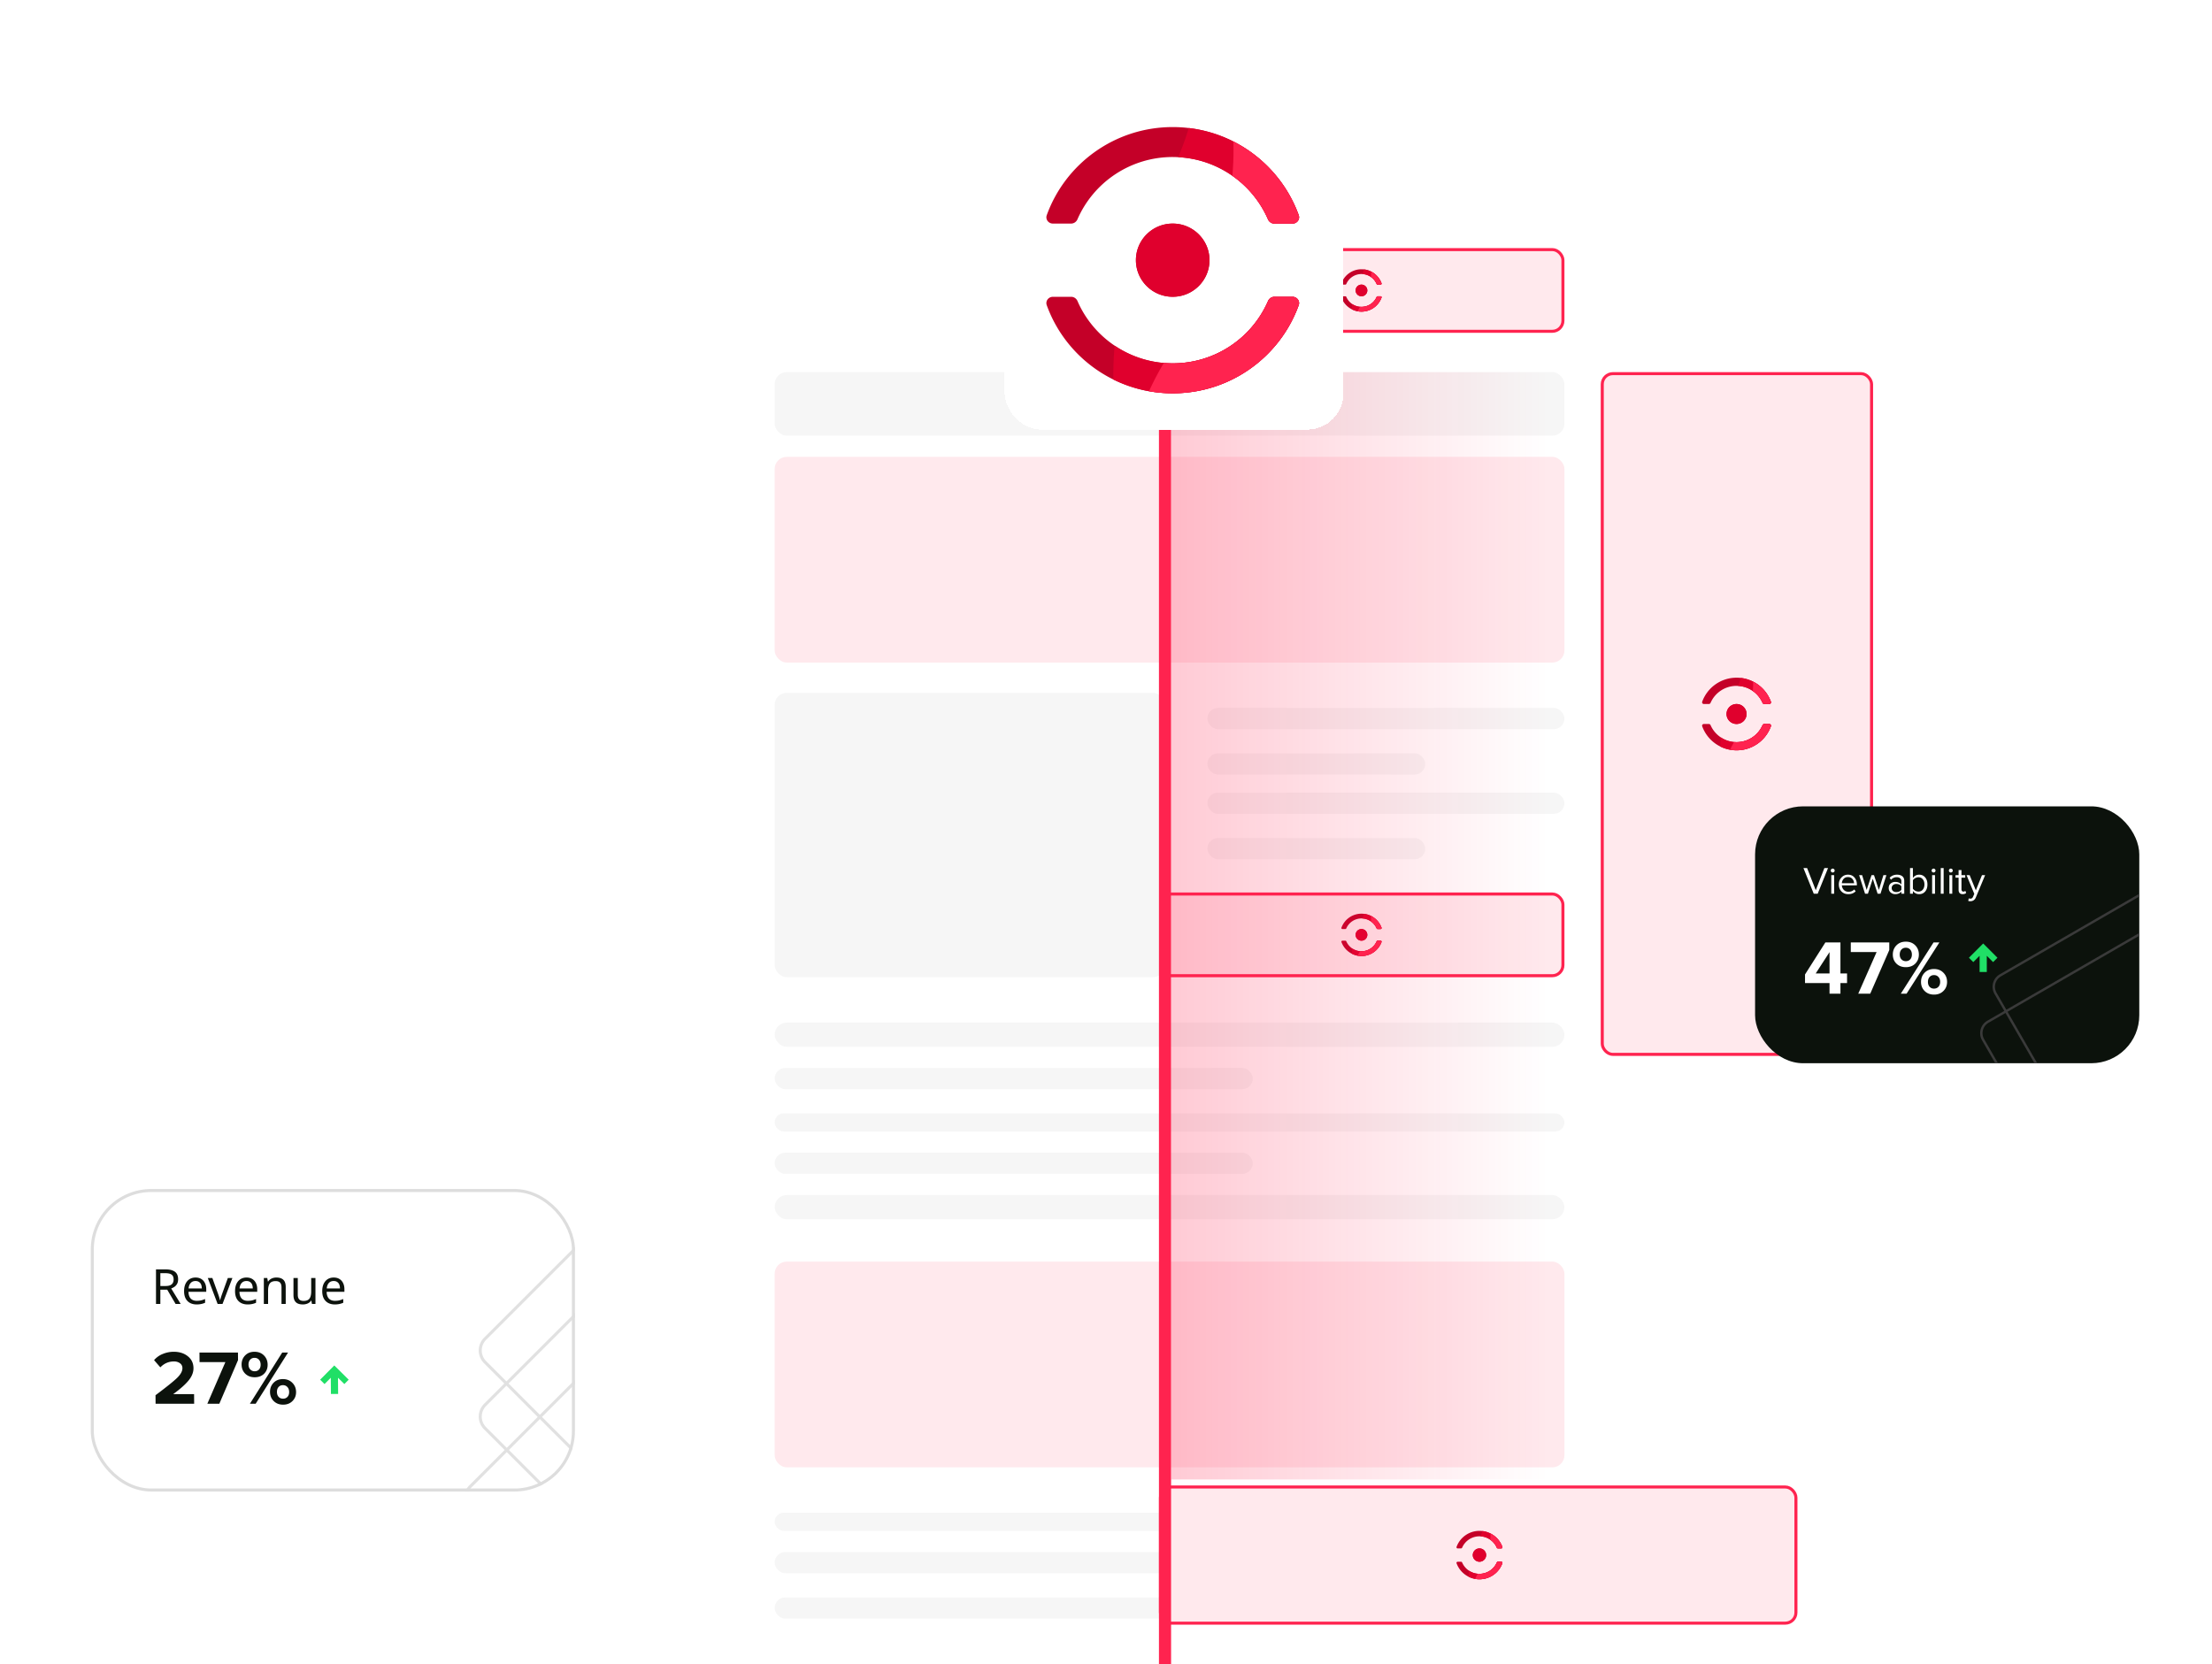 <svg width="731" height="550" viewBox="0 0 731 550" fill="none" xmlns="http://www.w3.org/2000/svg"><g clip-path="url(#a)"><rect x="123" y="74" width="516" height="476" rx="12" fill="#fff"/><rect x="383.5" y="82.5" width="133" height="27" rx="3.5" fill="#ffe9ed" stroke="#ff234f"/><rect x="383.5" y="295.5" width="133" height="27" rx="3.5" fill="#ffe9ed" stroke="#ff234f"/><g clip-path="url(#b)"><path d="M456.228 97.925h-.956a.37.37 0 0 0-.334.224 5.45 5.45 0 0 1-5.479 3.256 5.4 5.4 0 0 1-2.586-.912 5.45 5.45 0 0 1-1.952-2.344.37.37 0 0 0-.334-.224h-.958c-.235 0-.403.222-.324.441a7.042 7.042 0 0 0 6.623 4.634 7.04 7.04 0 0 0 6.624-4.634c.079-.217-.091-.44-.324-.44m.324-4.291A7.035 7.035 0 0 0 449.928 89a7.03 7.03 0 0 0-6.623 4.634c-.079.219.089.44.324.44h.958a.37.37 0 0 0 .331-.223 5.46 5.46 0 0 1 5.298-3.267 5.447 5.447 0 0 1 4.72 3.268.37.37 0 0 0 .333.223h.959c.233 0 .403-.224.324-.441m-6.625.44A1.93 1.93 0 0 0 447.993 96a1.93 1.93 0 0 0 1.934 1.925 1.93 1.93 0 0 0 1.934-1.925 1.93 1.93 0 0 0-1.934-1.924" fill="#c40028"/><path d="M449.927 97.924a1.93 1.93 0 0 0 1.934-1.925 1.93 1.93 0 0 0-1.934-1.924 1.93 1.93 0 0 0-1.935 1.924 1.93 1.93 0 0 0 1.935 1.925M456.553 98.366A7.04 7.04 0 0 1 449.93 103a7.04 7.04 0 0 1-3.121-.724c-.01-.536.009-1.125.065-1.783a5.45 5.45 0 0 0 3.057.932 5.46 5.46 0 0 0 5.009-3.276.37.37 0 0 1 .333-.224h.956c.233 0 .403.224.324.441M450.217 90.584c.196-.46.381-.961.554-1.534a7.03 7.03 0 0 1 5.781 4.584c.08.217-.09.44-.323.44h-.959a.37.37 0 0 1-.334-.223 5.45 5.45 0 0 0-4.719-3.267" fill="#e0002d"/><path d="M456.553 98.366a7.04 7.04 0 0 1-6.624 4.634q-.639 0-1.247-.109c.252-.552.512-1.035.778-1.486q.234.02.471.02a5.45 5.45 0 0 0 5.008-3.276.37.37 0 0 1 .334-.224h.956c.233 0 .403.224.324.441M453.064 91.562a15 15 0 0 0 .052-1.804 7.03 7.03 0 0 1 3.437 3.876c.079.218-.09.44-.324.44h-.958a.37.37 0 0 1-.334-.222 5.45 5.45 0 0 0-1.873-2.29" fill="#ff234f"/></g><g clip-path="url(#c)"><path d="M456.228 310.925h-.956a.37.37 0 0 0-.334.224 5.45 5.45 0 0 1-5.479 3.256 5.4 5.4 0 0 1-2.586-.912 5.44 5.44 0 0 1-1.952-2.344.36.36 0 0 0-.334-.224h-.958c-.235 0-.403.222-.324.441a7.042 7.042 0 0 0 6.623 4.634 7.04 7.04 0 0 0 6.624-4.634c.079-.217-.091-.441-.324-.441m.324-4.291a7.04 7.04 0 0 0-6.624-4.634 7.03 7.03 0 0 0-6.623 4.634c-.079.219.089.441.324.441h.958a.37.37 0 0 0 .331-.224 5.46 5.46 0 0 1 5.298-3.267 5.43 5.43 0 0 1 2.847.978 5.44 5.44 0 0 1 1.873 2.289.37.37 0 0 0 .333.224h.959c.233 0 .403-.224.324-.441m-6.625.441a1.93 1.93 0 0 0-1.934 1.924 1.93 1.93 0 0 0 1.934 1.925 1.93 1.93 0 0 0 1.934-1.925 1.93 1.93 0 0 0-1.934-1.924" fill="#c40028"/><path d="M449.927 310.924a1.93 1.93 0 0 0 1.934-1.925 1.93 1.93 0 0 0-1.934-1.924 1.93 1.93 0 0 0-1.935 1.924 1.93 1.93 0 0 0 1.935 1.925M456.553 311.366A7.04 7.04 0 0 1 449.93 316a7.04 7.04 0 0 1-3.121-.724c-.01-.536.009-1.125.065-1.783a5.45 5.45 0 0 0 3.057.932 5.46 5.46 0 0 0 5.009-3.276.37.37 0 0 1 .333-.224h.956c.233 0 .403.224.324.441M450.217 303.584c.196-.46.381-.961.554-1.534a7.04 7.04 0 0 1 5.781 4.584c.08.217-.09.441-.323.441h-.959a.37.37 0 0 1-.334-.224 5.45 5.45 0 0 0-4.719-3.267" fill="#e0002d"/><path d="M456.553 311.366a7.04 7.04 0 0 1-6.624 4.634q-.639 0-1.247-.109c.252-.552.512-1.035.778-1.486q.234.02.471.02a5.45 5.45 0 0 0 5.008-3.276.37.37 0 0 1 .334-.224h.956c.233 0 .403.224.324.441M453.064 304.562c.059-.667.071-1.259.052-1.804a7.03 7.03 0 0 1 3.437 3.876c.079.217-.09.441-.324.441h-.958a.37.37 0 0 1-.334-.224 5.45 5.45 0 0 0-1.873-2.289" fill="#ff234f"/></g><rect x="256" y="417" width="261" height="68" rx="4" fill="#ffe9ed"/><rect x="256" y="151" width="261" height="68" rx="4" fill="#ffe9ed"/><rect x="256" y="123" width="261" height="21" rx="4" fill="#f6f6f6"/><rect x="256" y="229" width="129" height="94" rx="4" fill="#f6f6f6"/><rect x="399" y="234" width="118" height="7" rx="3.5" fill="#f6f6f6"/><rect x="256" y="338" width="261" height="8" rx="4" fill="#f6f6f6"/><rect x="256" y="395" width="261" height="8" rx="4" fill="#f6f6f6"/><rect x="399" y="262" width="118" height="7" rx="3.5" fill="#f6f6f6"/><rect x="256" y="368" width="261" height="6" rx="3" fill="#f6f6f6"/><rect x="256" y="513" width="261" height="7" rx="3.5" fill="#f6f6f6"/><rect x="399" y="249" width="72" height="7" rx="3.5" fill="#f6f6f6"/><rect x="256" y="353" width="158" height="7" rx="3.5" fill="#f6f6f6"/><rect x="256" y="500" width="158" height="6" rx="3" fill="#f6f6f6"/><rect x="399" y="277" width="72" height="7" rx="3.5" fill="#f6f6f6"/><rect x="256" y="381" width="158" height="7" rx="3.5" fill="#f6f6f6"/><rect x="256" y="528" width="158" height="7" rx="3.5" fill="#f6f6f6"/><path fill="url(#d)" d="M387 123h238v428H387z"/><rect x="529.5" y="123.5" width="89" height="225" rx="3.5" fill="#ffe9ed" stroke="#ff234f"/><g filter="url(#e)"><path fill="#fff" d="M387 477h252v74H387z"/></g><rect x="383.5" y="491.5" width="210" height="45" rx="3.5" fill="#ffe9ed" stroke="#ff234f"/><g clip-path="url(#f)"><path d="M496.118 516.2h-1.092a.42.42 0 0 0-.382.256 6.235 6.235 0 0 1-6.262 3.721 6.2 6.2 0 0 1-2.956-1.043 6.2 6.2 0 0 1-2.23-2.678.42.42 0 0 0-.382-.256h-1.095c-.268 0-.461.254-.37.504a8.03 8.03 0 0 0 7.569 5.296 8.04 8.04 0 0 0 7.57-5.296c.091-.248-.104-.504-.37-.504m.37-4.904a8.04 8.04 0 0 0-7.57-5.296 8.04 8.04 0 0 0-7.569 5.296c-.091.25.102.504.37.504h1.095a.42.42 0 0 0 .379-.256 6.23 6.23 0 0 1 6.054-3.734 6.2 6.2 0 0 1 3.254 1.118 6.2 6.2 0 0 1 2.14 2.616.42.42 0 0 0 .381.256h1.096c.266 0 .461-.256.37-.504m-7.571.504a2.205 2.205 0 0 0-2.211 2.199c0 1.214.99 2.2 2.211 2.2s2.21-.986 2.21-2.2-.99-2.199-2.21-2.199" fill="#c40028"/><path d="M488.918 516.199c1.221 0 2.21-.985 2.21-2.2a2.204 2.204 0 0 0-2.21-2.199 2.205 2.205 0 0 0-2.211 2.199c0 1.215.99 2.2 2.211 2.2M496.488 516.704a8.04 8.04 0 0 1-7.569 5.296 8 8 0 0 1-3.566-.828c-.012-.612.009-1.285.074-2.037a6.23 6.23 0 0 0 3.493 1.065 6.23 6.23 0 0 0 5.724-3.744.42.42 0 0 1 .382-.256h1.092c.267 0 .461.256.37.504M489.248 507.81c.224-.525.436-1.098.633-1.753a8.04 8.04 0 0 1 6.608 5.239c.09.248-.104.504-.37.504h-1.096a.42.42 0 0 1-.381-.256 6.23 6.23 0 0 0-5.394-3.734" fill="#e0002d"/><path d="M496.488 516.704a8.04 8.04 0 0 1-7.57 5.296q-.73 0-1.426-.124c.288-.632.586-1.184.89-1.699q.267.023.538.023a6.24 6.24 0 0 0 5.724-3.744.42.42 0 0 1 .382-.256h1.092c.266 0 .46.256.37.504M492.502 508.928c.067-.763.081-1.439.059-2.062a8.04 8.04 0 0 1 3.928 4.43c.091.248-.104.504-.37.504h-1.095a.42.42 0 0 1-.382-.256 6.2 6.2 0 0 0-2.14-2.616" fill="#ff234f"/></g><g clip-path="url(#g)"><path d="M584.678 239.3h-1.638a.63.63 0 0 0-.573.383 9.35 9.35 0 0 1-9.393 5.582 9.3 9.3 0 0 1-4.433-1.563 9.33 9.33 0 0 1-3.346-4.019.63.63 0 0 0-.572-.383h-1.644c-.402 0-.691.381-.555.756a12.05 12.05 0 0 0 6.006 6.702 12.06 12.06 0 0 0 5.349 1.242c5.23 0 9.681-3.311 11.354-7.944.136-.373-.155-.756-.555-.756m.555-7.356A12.05 12.05 0 0 0 573.879 224a12.06 12.06 0 0 0-11.355 7.944c-.136.375.153.756.555.756h1.644a.63.63 0 0 0 .567-.383 9.35 9.35 0 0 1 9.082-5.602c1.811.093 3.486.7 4.88 1.677a9.3 9.3 0 0 1 3.21 3.925.63.63 0 0 0 .573.383h1.643c.4 0 .691-.383.555-.756m-11.357.756a3.306 3.306 0 0 0-3.316 3.299 3.31 3.31 0 0 0 3.316 3.299 3.31 3.31 0 0 0 3.316-3.299 3.31 3.31 0 0 0-3.316-3.299" fill="#c40028"/><path d="M573.877 239.298a3.31 3.31 0 0 0 3.316-3.299 3.31 3.31 0 0 0-3.316-3.299 3.307 3.307 0 0 0-3.316 3.299 3.307 3.307 0 0 0 3.316 3.299M585.233 240.056A12.06 12.06 0 0 1 573.879 248c-1.922 0-3.738-.447-5.349-1.242a30 30 0 0 1 .111-3.056 9.34 9.34 0 0 0 5.24 1.598 9.35 9.35 0 0 0 8.587-5.617.63.63 0 0 1 .572-.383h1.638c.4 0 .691.383.555.756M574.371 226.715c.336-.788.654-1.647.95-2.629a12.06 12.06 0 0 1 9.911 7.858c.136.373-.155.756-.555.756h-1.643a.63.63 0 0 1-.573-.383 9.35 9.35 0 0 0-8.09-5.602" fill="#e0002d"/><path d="M585.232 240.056A12.06 12.06 0 0 1 573.877 248q-1.095-.001-2.139-.187c.432-.947.879-1.774 1.335-2.548q.4.034.807.035a9.35 9.35 0 0 0 8.586-5.617.63.63 0 0 1 .572-.383h1.639c.399 0 .691.383.555.756M579.252 228.392a25 25 0 0 0 .089-3.093 12.06 12.06 0 0 1 5.892 6.645c.135.373-.156.756-.555.756h-1.644a.63.63 0 0 1-.572-.383 9.3 9.3 0 0 0-3.21-3.925" fill="#ff234f"/></g><path fill="#ff234f" d="M383 74h4v477h-4z"/></g><g filter="url(#h)"><g clip-path="url(#i)"><rect x="30" y="381" width="160" height="100" rx="20" fill="#fff"/><path d="M223.643 313.979a5.5 5.5 0 0 1 7.777 0l51.515 51.515a5.5 5.5 0 0 1 .001 7.777l-51.516 51.515a5.5 5.5 0 0 1-7.778 0l-51.514-51.515a5.5 5.5 0 0 1 0-7.777z" stroke="#e1e1e1"/><path d="M211.838 378.972a5.5 5.5 0 0 1 7.777 0l51.515 51.514a5.5 5.5 0 0 1 .001 7.778l-51.516 51.514a5.5 5.5 0 0 1-7.778 0l-51.514-51.514a5.5 5.5 0 0 1 0-7.778z" stroke="#e1e1e1"/><path d="M211.838 400.827a5.5 5.5 0 0 1 7.777 0l51.515 51.515a5.5 5.5 0 0 1 .001 7.777l-51.516 51.515a5.5 5.5 0 0 1-7.778 0l-51.514-51.515a5.5 5.5 0 0 1 0-7.777z" stroke="#e1e1e1"/><path d="M206.939 427.804a5.5 5.5 0 0 1 7.778 0l51.514 51.514a5.5 5.5 0 0 1 .001 7.778l-51.515 51.514a5.5 5.5 0 0 1-7.779 0l-51.513-51.514a5.5 5.5 0 0 1 0-7.778z" stroke="#e1e1e1"/><path d="M54.704 407.576q1.425 0 2.336.368.928.352 1.376 1.072t.448 1.808q0 .912-.336 1.52a2.84 2.84 0 0 1-.864.976 4.8 4.8 0 0 1-1.088.56l3.136 5.12h-1.68l-2.768-4.72h-2.272V419h-1.44v-11.424zm-.08 1.248h-1.632v4.24h1.712q.928 0 1.52-.24.593-.256.864-.736.288-.48.288-1.2 0-.752-.304-1.2-.287-.448-.896-.656-.608-.208-1.552-.208m10.001 1.44q1.104 0 1.888.48.8.48 1.216 1.36.432.864.432 2.032v.848H62.29q.032 1.456.736 2.224.72.752 2 .752.816 0 1.44-.144a9 9 0 0 0 1.312-.448v1.232q-.656.288-1.296.416a7 7 0 0 1-1.52.144q-1.215 0-2.16-.496a3.52 3.52 0 0 1-1.456-1.472q-.512-.992-.512-2.416 0-1.408.464-2.416.48-1.008 1.328-1.552.864-.544 2-.544m-.016 1.152q-1.008 0-1.6.656-.576.64-.688 1.792h4.368q0-.736-.224-1.28a1.8 1.8 0 0 0-.688-.848q-.448-.32-1.168-.32M71.92 419l-3.247-8.576h1.504L72 415.48q.128.352.272.784t.256.832q.112.384.16.656h.064q.064-.271.176-.672.128-.4.272-.832.16-.432.272-.768l1.824-5.056H76.8L73.536 419zm9.55-8.736q1.104 0 1.888.48.8.48 1.216 1.36.432.864.432 2.032v.848h-5.872q.032 1.456.736 2.224.72.752 2 .752.816 0 1.44-.144a9 9 0 0 0 1.312-.448v1.232a6.3 6.3 0 0 1-1.296.416 7 7 0 0 1-1.52.144q-1.215 0-2.16-.496a3.52 3.52 0 0 1-1.456-1.472q-.512-.992-.512-2.416 0-1.408.464-2.416.48-1.008 1.328-1.552.864-.544 2-.544m-.016 1.152q-1.008 0-1.6.656-.576.64-.688 1.792h4.368q0-.736-.224-1.28a1.8 1.8 0 0 0-.688-.848q-.448-.32-1.168-.32m9.863-1.152q1.536 0 2.32.752.784.736.784 2.4V419h-1.392v-5.488q0-1.04-.464-1.552t-1.456-.512q-1.424 0-1.968.8-.543.8-.544 2.304V419h-1.408v-8.576h1.136l.208 1.168h.08q.288-.448.704-.736.432-.304.944-.448a3.9 3.9 0 0 1 1.056-.144m12.931.16V419h-1.152l-.208-1.136h-.064a2.3 2.3 0 0 1-.704.736 3 3 0 0 1-.944.416 4 4 0 0 1-1.072.144q-1.025 0-1.728-.32a2.25 2.25 0 0 1-1.04-1.024q-.352-.688-.352-1.776v-5.616h1.424v5.52q0 1.024.464 1.536.465.512 1.44.512.96 0 1.504-.352.56-.368.784-1.056.24-.704.24-1.696v-4.464zm6.034-.16q1.105 0 1.888.48.8.48 1.216 1.36.432.864.432 2.032v.848h-5.872q.033 1.456.736 2.224.72.752 2 .752.816 0 1.44-.144a9 9 0 0 0 1.312-.448v1.232a6.3 6.3 0 0 1-1.296.416 7 7 0 0 1-1.52.144q-1.215 0-2.16-.496a3.53 3.53 0 0 1-1.456-1.472q-.512-.992-.512-2.416 0-1.408.464-2.416.48-1.008 1.328-1.552.864-.544 2-.544m-.016 1.152q-1.008 0-1.6.656-.576.64-.688 1.792h4.368q0-.736-.224-1.28a1.8 1.8 0 0 0-.688-.848q-.447-.32-1.168-.32M64.164 451.979H51.416l-.023-2.817q5.4-4.034 7.139-5.734 1.764-1.726 1.751-3.223-.009-1.04-.826-1.624-.817-.583-1.935-.583-2.666 0-4.53 1.954l-2.076-2.386a7.4 7.4 0 0 1 2.904-2.055 9.5 9.5 0 0 1 3.6-.71q2.794 0 4.633 1.471 1.866 1.472 1.887 3.933.017 2.08-1.617 4.086-1.609 1.979-5.093 4.516h6.908zm8.319 0h-3.961l5.955-13.753h-8.532l-.026-3.172H78.64l.021 2.512zm11.683-8.754q-1.904 0-3.107-1.167-1.204-1.192-1.219-2.994-.015-1.827 1.169-3.045t3.088-1.218q1.93 0 3.133 1.218t1.219 3.045q.015 1.802-1.169 2.994-1.184 1.167-3.114 1.167m.326 8.754h-1.904l10.678-16.925h1.93zm12.157-.888q-1.185 1.193-3.088 1.193-1.905 0-3.108-1.193-1.204-1.192-1.219-2.994-.015-1.827 1.169-3.045t3.088-1.218 3.108 1.218q1.23 1.218 1.244 3.045.015 1.802-1.194 2.994m-12.499-9.845q.889 0 1.443-.584.553-.61.545-1.598-.008-1.041-.572-1.65t-1.453-.609-1.442.609-.545 1.65q.008.963.572 1.573.588.609 1.452.609m7.942 8.475q.564.583 1.452.583.89 0 1.443-.583.579-.61.57-1.624-.007-1.041-.597-1.65-.564-.609-1.453-.609-.888 0-1.442.609t-.545 1.65q.008 1.014.572 1.624" fill="#0c120c"/><path d="M111.743 448.744h-2.38l-.044-5.353-2.066 2.082-1.452-1.44 4.674-4.71 4.753 4.71-1.428 1.44-2.101-2.082z" fill="#20df66"/></g><rect x="30.5" y="381.5" width="159" height="99" rx="19.5" stroke="#ddd"/></g><g filter="url(#j)"><g clip-path="url(#k)"><rect x="580" y="257" width="126.97" height="84.911" rx="15.871" fill="#0c120c"/><path d="M711.132 283.95a4.365 4.365 0 0 1 5.963 1.598l28.906 50.067a4.365 4.365 0 0 1-1.597 5.963l-50.068 28.906a4.364 4.364 0 0 1-5.962-1.598l-28.907-50.067a4.367 4.367 0 0 1 1.598-5.963z" stroke="#3a3a3a" stroke-width=".794"/><path d="M707.023 299.282a4.366 4.366 0 0 1 5.963 1.598l28.906 50.067a4.366 4.366 0 0 1-1.598 5.963l-50.067 28.906a4.366 4.366 0 0 1-5.963-1.598l-28.906-50.067a4.364 4.364 0 0 1 1.598-5.962z" stroke="#3a3a3a" stroke-width=".794"/><path d="M600.696 285.871h-1.308l-3.403-8.469h1.207l2.856 7.314 2.857-7.314h1.206zm4.954-7.009a.625.625 0 0 1-.634-.635q0-.266.19-.457a.6.6 0 0 1 .444-.19.62.62 0 0 1 .457.19q.19.191.191.457a.625.625 0 0 1-.648.635m.483 7.009h-.952v-6.133h.952zm4.667.152q-1.371 0-2.247-.888-.876-.901-.876-2.337 0-1.345.863-2.272.863-.94 2.159-.94 1.359 0 2.146.94.8.927.8 2.349v.241h-4.965q.063.901.66 1.511t1.549.609q1.143 0 1.892-.774l.457.622q-.94.939-2.438.939m1.905-3.605a2.2 2.2 0 0 0-.533-1.41q-.521-.635-1.486-.635-.914 0-1.447.622a2.33 2.33 0 0 0-.559 1.423zm8.742 3.453h-.953l-1.6-4.926-1.599 4.926h-.953l-1.955-6.133h.99l1.499 4.889 1.612-4.889h.813l1.612 4.889 1.499-4.889h.99zm7.851 0h-.952v-.698q-.775.85-2.032.85a2.26 2.26 0 0 1-1.498-.546q-.648-.545-.648-1.485 0-.965.635-1.486a2.3 2.3 0 0 1 1.511-.533q1.308 0 2.032.838v-1.105q0-.609-.432-.952t-1.117-.343q-1.08 0-1.879.851l-.445-.66q.978-1.016 2.451-1.016 1.053 0 1.714.508.66.508.66 1.562zm-2.641-.533q1.143 0 1.689-.762v-1.155q-.546-.762-1.689-.762-.66 0-1.092.381-.419.368-.419.965 0 .584.419.965.432.368 1.092.368m5.502-1.13q.255.406.762.685.52.28 1.067.28.914 0 1.447-.66.534-.661.533-1.702 0-1.041-.533-1.701-.533-.673-1.447-.673-.546 0-1.067.292a2 2 0 0 0-.762.698zm0 1.663h-.952v-8.469h.952v3.263q.8-1.079 2.07-1.079 1.206 0 1.968.889.762.876.762 2.336 0 1.473-.762 2.349-.749.863-1.968.863-1.283 0-2.07-1.066zm6.821-7.009a.63.63 0 0 1-.635-.635q0-.266.191-.457a.6.6 0 0 1 .444-.19q.267 0 .457.19.19.191.191.457a.625.625 0 0 1-.648.635m.483 7.009h-.953v-6.133h.953zm2.851 0h-.952v-8.469h.952zm2.37-7.009a.625.625 0 0 1-.635-.635q0-.266.19-.457a.6.6 0 0 1 .445-.19q.267 0 .457.19.19.191.19.457a.625.625 0 0 1-.647.635m.482 7.009h-.952v-6.133h.952zm3.449.152q-.673 0-1.016-.368t-.343-1.066v-4.013h-1.015v-.838h1.015v-1.676h.953v1.676h1.244v.838h-1.244v3.81q0 .355.152.571.165.216.47.216.419 0 .647-.254l.28.711q-.42.393-1.143.393m1.84 2.248.153-.864q.229.102.52.102.33 0 .546-.14t.368-.508l.407-.926-2.565-6.197h1.028l2.045 5.028 2.031-5.028h1.041l-3.072 7.377q-.509 1.22-1.803 1.245-.381 0-.699-.089M608.213 318.918h-3.606v-3.504h-8.101v-2.845l6.729-10.589h4.978v10.259h2.183v3.175h-2.183zm-3.606-6.679v-7.059l-4.571 7.059zm13.45 6.679h-3.961l6.069-13.764h-8.532v-3.174h12.722v2.514zm11.756-8.761q-1.905 0-3.098-1.168-1.194-1.194-1.194-2.997 0-1.828 1.194-3.047t3.098-1.219q1.93 0 3.123 1.219t1.194 3.047q0 1.803-1.194 2.997-1.193 1.168-3.123 1.168m.254 8.761h-1.905l10.818-16.938h1.93zm12.164-.889q-1.194 1.194-3.099 1.194-1.904 0-3.098-1.194t-1.193-2.996q0-1.829 1.193-3.048t3.098-1.219 3.099 1.219q1.218 1.22 1.218 3.048 0 1.803-1.218 2.996m-12.418-9.853q.889 0 1.447-.584.56-.609.559-1.6 0-1.041-.559-1.65-.558-.61-1.447-.61t-1.448.61-.558 1.65q0 .966.558 1.575.584.609 1.448.609m7.872 8.482q.558.584 1.447.584t1.448-.584q.584-.61.584-1.625 0-1.042-.584-1.651-.559-.609-1.448-.609t-1.447.609q-.558.61-.559 1.651 0 1.016.559 1.625" fill="#fff"/><path d="M656.58 311.756h-2.381v-5.357l-2.083 2.083-1.44-1.44 4.714-4.714 4.713 4.714-1.44 1.44-2.083-2.083z" fill="#20df66"/></g></g><g filter="url(#l)"><rect x="332" y="18" width="112" height="112" rx="12" fill="#fff" shape-rendering="crispEdges"/><g clip-path="url(#m)"><path fill="#fff" d="M344 30h88v88h-88z"/><path d="M427.152 86.102h-6.007c-.914 0-1.737.566-2.099 1.404a34.29 34.29 0 0 1-31.483 20.593c-.995 0-1.981-.045-2.958-.126a34.1 34.1 0 0 1-16.257-5.733c-5.374-3.627-9.671-8.73-12.267-14.734-.362-.838-1.176-1.404-2.099-1.404h-6.025c-1.475 0-2.533 1.395-2.036 2.772 3.872 10.747 11.833 19.549 22.02 24.572a44.3 44.3 0 0 0 11.77 3.87c2.551.45 5.165.684 7.843.684 19.179 0 35.5-12.142 41.633-29.126.498-1.368-.57-2.772-2.035-2.772m2.035-26.976c-3.826-10.602-11.625-19.315-21.603-24.365a44.1 44.1 0 0 0-14.737-4.446 45 45 0 0 0-5.293-.315c-19.179 0-35.508 12.142-41.633 29.126-.497 1.377.561 2.773 2.036 2.773h6.025c.914-.01 1.719-.577 2.081-1.405a34.29 34.29 0 0 1 31.482-20.593q.91 0 1.819.054a34.17 34.17 0 0 1 17.894 6.147 34.2 34.2 0 0 1 11.77 14.392c.362.837 1.185 1.404 2.099 1.404h6.025c1.465 0 2.533-1.404 2.035-2.772M387.545 61.9c-6.721 0-12.159 5.418-12.159 12.097s5.447 12.097 12.159 12.097 12.159-5.419 12.159-12.097c0-6.679-5.446-12.097-12.159-12.097" fill="#c40028"/><path d="M387.544 86.092c6.715 0 12.158-5.416 12.158-12.097s-5.443-12.097-12.158-12.097c-6.716 0-12.159 5.416-12.159 12.097s5.443 12.097 12.159 12.097M429.186 88.874C423.053 105.858 406.732 118 387.553 118c-7.047 0-13.705-1.638-19.613-4.554-.063-3.367.054-7.066.407-11.206a34.24 34.24 0 0 0 19.215 5.859 34.29 34.29 0 0 0 31.483-20.593c.362-.837 1.185-1.404 2.099-1.404h6.007c1.465 0 2.533 1.404 2.035 2.772M389.363 39.955a92 92 0 0 0 3.483-9.64c16.845 1.998 30.777 13.411 36.341 28.811.497 1.368-.57 2.773-2.036 2.773h-6.025c-.913 0-1.737-.568-2.099-1.405-5.03-11.593-16.347-19.855-29.664-20.54" fill="#e0002d"/><path d="M429.185 88.874C423.052 105.858 406.732 118 387.552 118a45 45 0 0 1-7.843-.684c1.583-3.474 3.221-6.507 4.894-9.343.977.081 1.963.126 2.959.126a34.29 34.29 0 0 0 31.482-20.593c.362-.837 1.185-1.404 2.099-1.404h6.007c1.466 0 2.533 1.404 2.035 2.772M407.258 46.102c.371-4.194.443-7.911.325-11.34 9.979 5.049 17.777 13.762 21.604 24.364.498 1.369-.57 2.773-2.035 2.773h-6.026c-.913 0-1.737-.567-2.098-1.404a34.2 34.2 0 0 0-11.77-14.393" fill="#ff234f"/></g></g><defs><clipPath id="a"><rect x="123" y="74" width="516" height="476" rx="12" fill="#fff"/></clipPath><clipPath id="b"><path fill="#fff" d="M443 89h14v14h-14z"/></clipPath><clipPath id="c"><path fill="#fff" d="M443 302h14v14h-14z"/></clipPath><clipPath id="f"><path fill="#fff" d="M481 506h16v16h-16z"/></clipPath><clipPath id="g"><path fill="#fff" d="M562 224h24v24h-24z"/></clipPath><clipPath id="i"><rect x="30" y="381" width="160" height="100" rx="20" fill="#fff"/></clipPath><clipPath id="k"><rect x="580" y="257" width="126.97" height="84.911" rx="15.871" fill="#fff"/></clipPath><clipPath id="m"><path fill="#fff" d="M344 30h88v88h-88z"/></clipPath><filter id="e" x="357" y="459" width="312" height="134" filterUnits="userSpaceOnUse" color-interpolation-filters="sRGB"><feFlood flood-opacity="0" result="BackgroundImageFix"/><feColorMatrix in="SourceAlpha" values="0 0 0 0 0 0 0 0 0 0 0 0 0 0 0 0 0 0 127 0" result="hardAlpha"/><feOffset dy="12"/><feGaussianBlur stdDeviation="15"/><feComposite in2="hardAlpha" operator="out"/><feColorMatrix values="0 0 0 0 0 0 0 0 0 0 0 0 0 0 0 0 0 0 0.08 0"/><feBlend in2="BackgroundImageFix" result="effect1_dropShadow_8286_36306"/><feBlend in="SourceGraphic" in2="effect1_dropShadow_8286_36306" result="shape"/></filter><filter id="h" x="0" y="363" width="220" height="160" filterUnits="userSpaceOnUse" color-interpolation-filters="sRGB"><feFlood flood-opacity="0" result="BackgroundImageFix"/><feColorMatrix in="SourceAlpha" values="0 0 0 0 0 0 0 0 0 0 0 0 0 0 0 0 0 0 127 0" result="hardAlpha"/><feOffset dy="12"/><feGaussianBlur stdDeviation="15"/><feComposite in2="hardAlpha" operator="out"/><feColorMatrix values="0 0 0 0 0 0 0 0 0 0 0 0 0 0 0 0 0 0 0.08 0"/><feBlend in2="BackgroundImageFix" result="effect1_dropShadow_8286_36306"/><feBlend in="SourceGraphic" in2="effect1_dropShadow_8286_36306" result="shape"/></filter><filter id="j" x="556.193" y="242.716" width="174.585" height="132.525" filterUnits="userSpaceOnUse" color-interpolation-filters="sRGB"><feFlood flood-opacity="0" result="BackgroundImageFix"/><feColorMatrix in="SourceAlpha" values="0 0 0 0 0 0 0 0 0 0 0 0 0 0 0 0 0 0 127 0" result="hardAlpha"/><feOffset dy="9.523"/><feGaussianBlur stdDeviation="11.903"/><feComposite in2="hardAlpha" operator="out"/><feColorMatrix values="0 0 0 0 0 0 0 0 0 0 0 0 0 0 0 0 0 0 0.08 0"/><feBlend in2="BackgroundImageFix" result="effect1_dropShadow_8286_36306"/><feBlend in="SourceGraphic" in2="effect1_dropShadow_8286_36306" result="shape"/></filter><filter id="l" x="302" y="0" width="172" height="172" filterUnits="userSpaceOnUse" color-interpolation-filters="sRGB"><feFlood flood-opacity="0" result="BackgroundImageFix"/><feColorMatrix in="SourceAlpha" values="0 0 0 0 0 0 0 0 0 0 0 0 0 0 0 0 0 0 127 0" result="hardAlpha"/><feOffset dy="12"/><feGaussianBlur stdDeviation="15"/><feComposite in2="hardAlpha" operator="out"/><feColorMatrix values="0 0 0 0 0 0 0 0 0 0 0 0 0 0 0 0 0 0 0.08 0"/><feBlend in2="BackgroundImageFix" result="effect1_dropShadow_8286_36306"/><feBlend in="SourceGraphic" in2="effect1_dropShadow_8286_36306" result="shape"/></filter><linearGradient id="d" x1="387" y1="337" x2="511.5" y2="337" gradientUnits="userSpaceOnUse"><stop stop-color="#ff234f" stop-opacity=".24"/><stop offset="1" stop-color="#ff234f" stop-opacity="0"/></linearGradient></defs></svg>